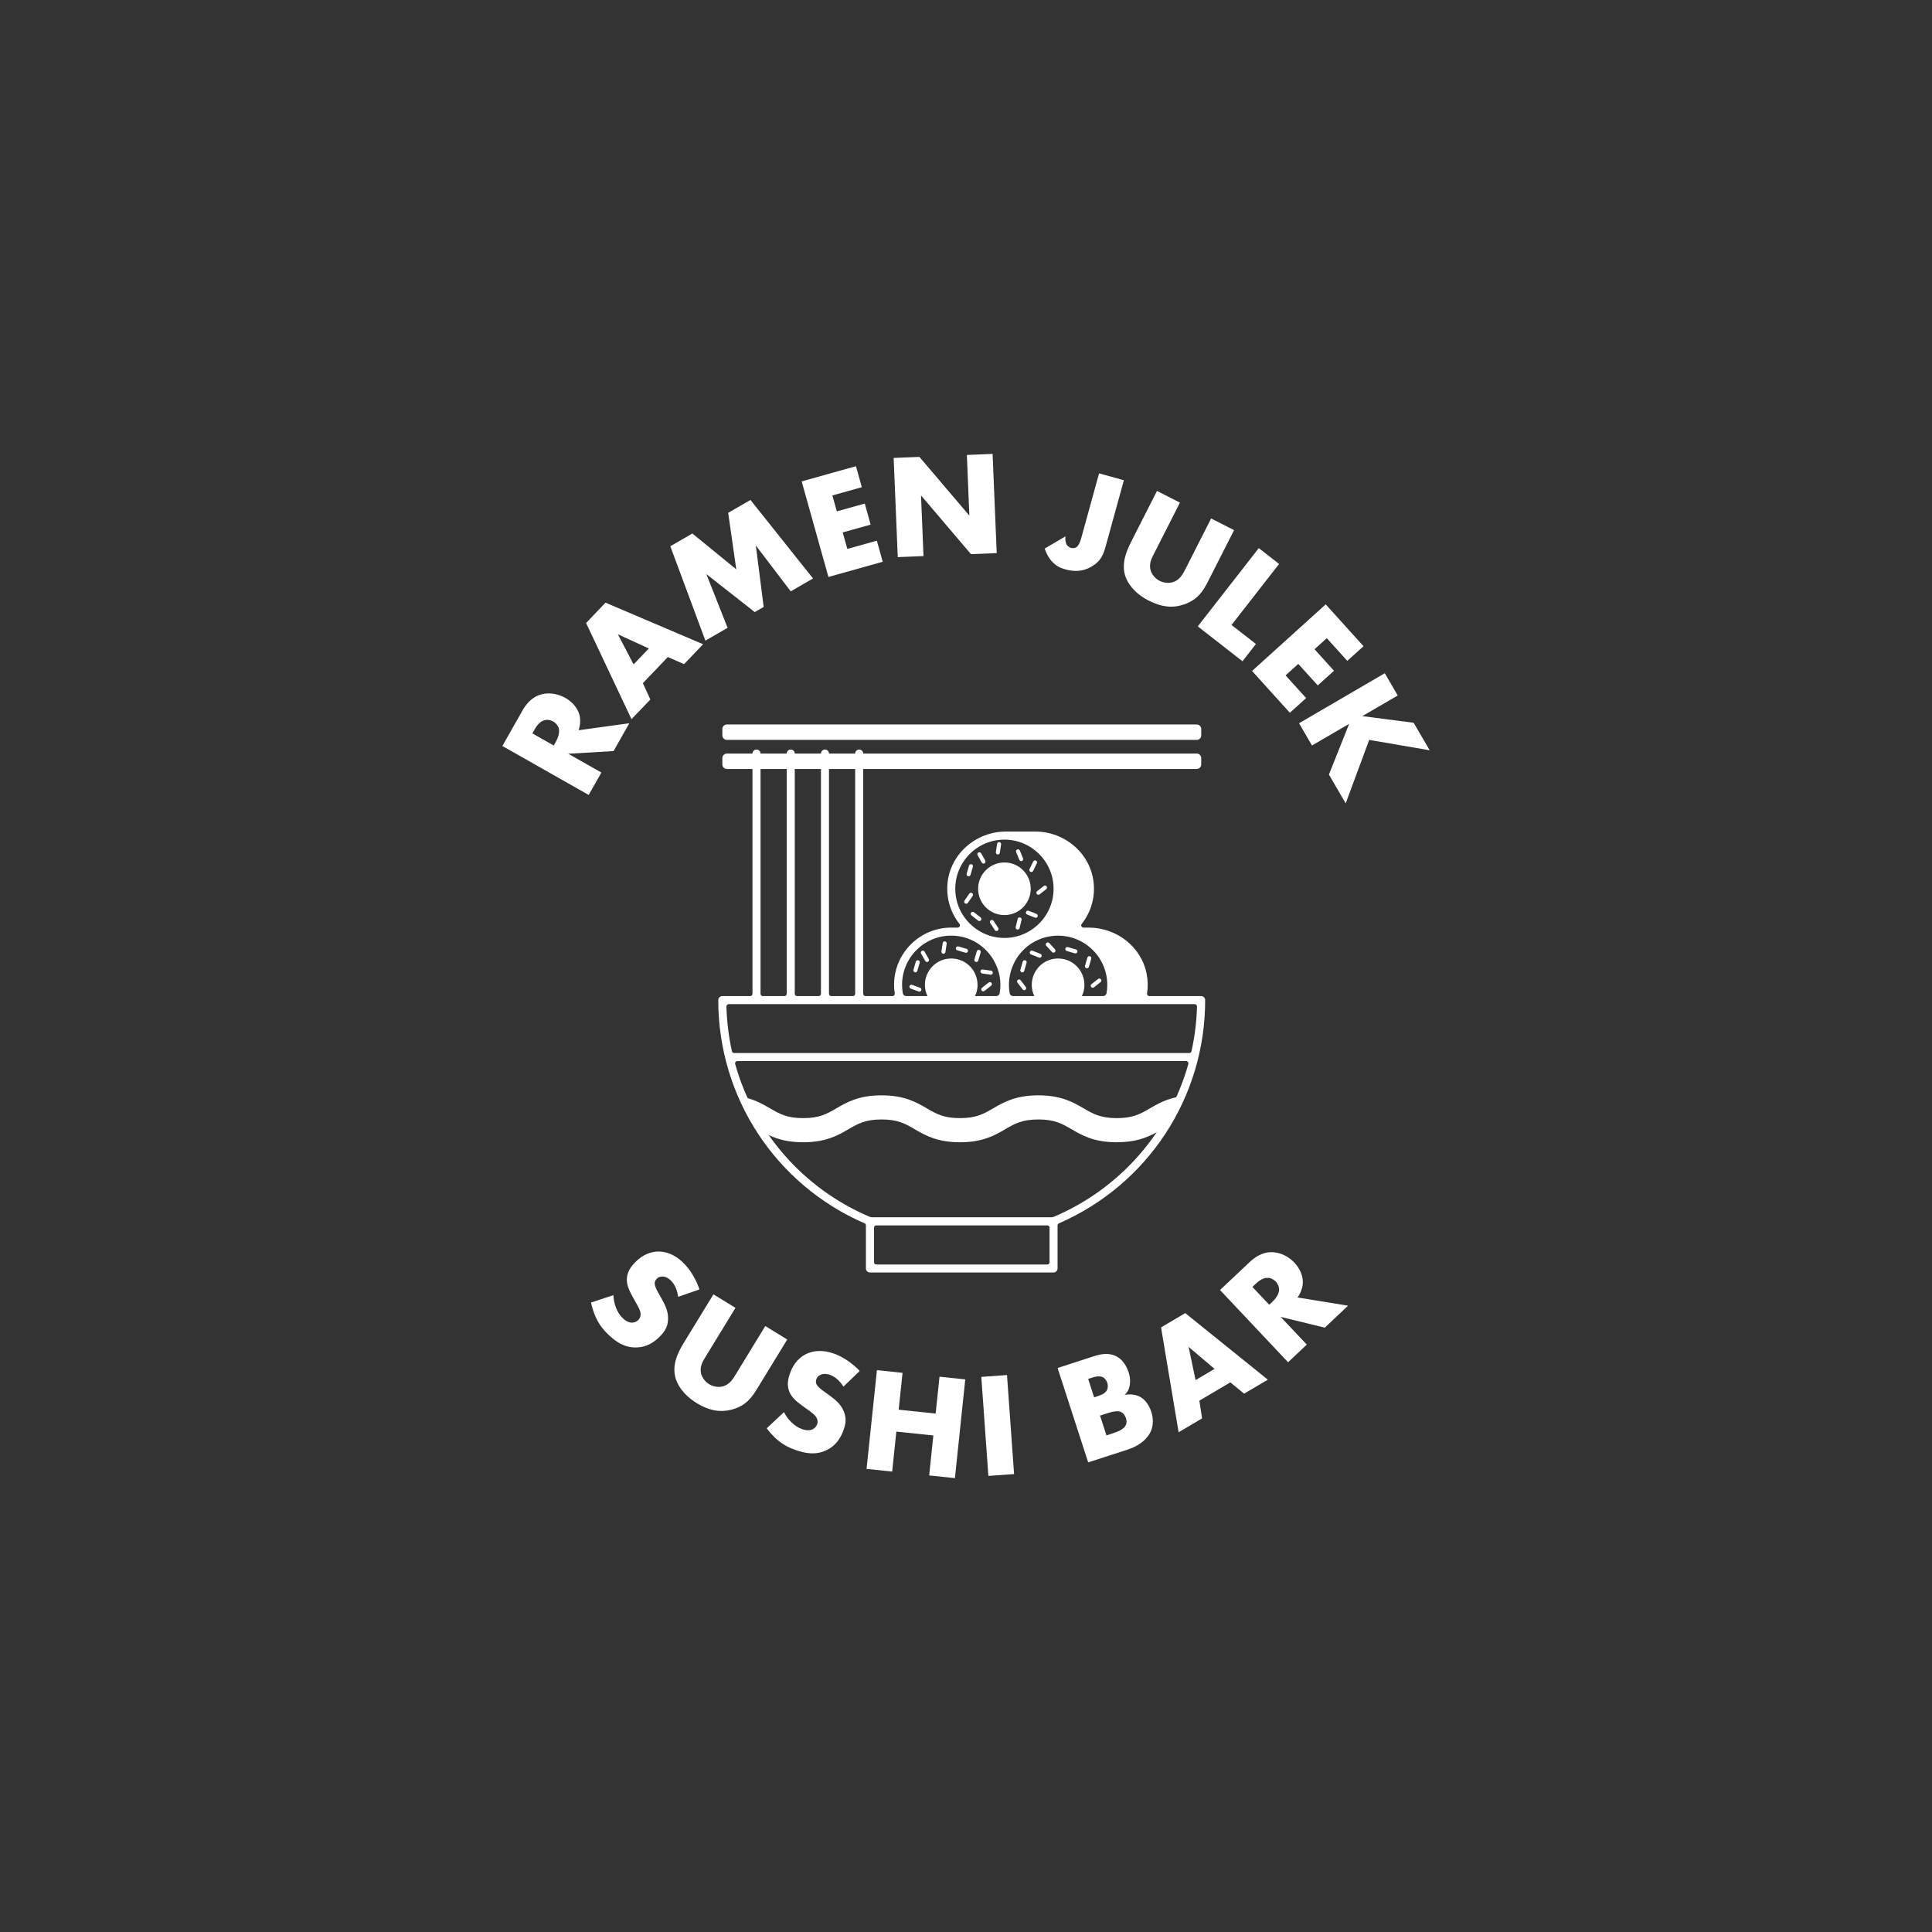 <svg width="200" height="200" viewBox="0 0 200 200" fill="none" xmlns="http://www.w3.org/2000/svg">
<rect x="0" y="0" width="200" height="200" fill="#333333" stroke="none"/>
<g clip-path="url(#clip0_42_59)">
<path d="M115.607 118.247C113.242 118.247 112.01 117.53 110.923 116.898C109.953 116.331 109.187 115.886 107.492 115.886C105.798 115.886 105.031 116.331 104.061 116.898C102.975 117.53 101.742 118.247 99.377 118.247C97.012 118.247 95.78 117.53 94.693 116.898C93.723 116.331 92.957 115.886 91.262 115.886C89.568 115.886 88.806 116.331 87.832 116.898C86.745 117.53 85.512 118.247 83.147 118.247C80.782 118.247 79.55 117.53 78.463 116.898C77.818 116.523 76.977 113.579 76.977 113.579C78.172 113.837 78.992 114.316 79.717 114.737C80.687 115.303 81.453 115.748 83.147 115.748C84.842 115.748 85.608 115.303 86.578 114.737C87.665 114.104 88.897 113.388 91.262 113.388C93.627 113.388 94.86 114.104 95.946 114.737C96.916 115.303 97.683 115.748 99.377 115.748C101.072 115.748 101.838 115.303 102.808 114.737C103.895 114.104 105.127 113.388 107.492 113.388C109.857 113.388 111.089 114.104 112.18 114.737C113.15 115.303 113.917 115.748 115.611 115.748C117.306 115.748 118.072 115.303 119.042 114.737C119.85 114.266 120.762 113.737 122.181 113.504C122.181 113.504 121.007 116.481 120.299 116.893C119.213 117.526 117.98 118.242 115.615 118.242L115.607 118.247Z" fill="white"/>
<path d="M101.197 101.945C101.197 102.536 101.009 103.086 100.685 103.531C99.702 103.531 97.158 103.531 96.259 103.531C95.938 103.086 95.746 102.536 95.746 101.945C95.746 100.442 96.966 99.222 98.469 99.222C99.973 99.222 101.193 100.442 101.193 101.945H101.197Z" fill="white"/>
<path d="M99.998 98.631C99.998 98.631 99.96 98.631 99.939 98.623L99.098 98.377C98.986 98.344 98.923 98.227 98.957 98.119C98.99 98.006 99.107 97.948 99.215 97.977L100.056 98.223C100.168 98.256 100.231 98.373 100.197 98.481C100.172 98.573 100.089 98.631 99.998 98.631Z" fill="white"/>
<path d="M101.072 99.584C101.072 99.584 101.034 99.584 101.014 99.576C100.901 99.543 100.839 99.426 100.872 99.318L101.118 98.477C101.151 98.369 101.268 98.306 101.376 98.335C101.488 98.369 101.551 98.485 101.517 98.593L101.272 99.434C101.247 99.526 101.163 99.584 101.072 99.584Z" fill="white"/>
<path d="M94.76 100.659C94.76 100.659 94.722 100.659 94.701 100.651C94.589 100.617 94.527 100.501 94.56 100.392L94.806 99.551C94.839 99.439 94.951 99.381 95.064 99.41C95.176 99.443 95.239 99.56 95.205 99.668L94.96 100.509C94.935 100.601 94.851 100.659 94.76 100.659Z" fill="white"/>
<path d="M97.666 98.731C97.666 98.731 97.645 98.731 97.633 98.731C97.52 98.714 97.441 98.61 97.458 98.493L97.587 97.627C97.603 97.515 97.712 97.436 97.824 97.452C97.937 97.469 98.016 97.573 97.999 97.69L97.87 98.556C97.853 98.66 97.766 98.735 97.666 98.735V98.731Z" fill="white"/>
<path d="M95.172 102.653C95.147 102.653 95.122 102.653 95.101 102.641L94.281 102.341C94.173 102.303 94.119 102.183 94.156 102.074C94.194 101.966 94.314 101.912 94.422 101.949L95.243 102.249C95.351 102.287 95.405 102.407 95.368 102.516C95.338 102.599 95.255 102.653 95.172 102.653Z" fill="white"/>
<path d="M95.963 99.584C95.892 99.584 95.822 99.547 95.784 99.48L95.351 98.718C95.293 98.618 95.33 98.489 95.43 98.435C95.53 98.377 95.655 98.414 95.713 98.514L96.146 99.276C96.204 99.376 96.167 99.505 96.067 99.559C96.034 99.576 96.001 99.588 95.963 99.588V99.584Z" fill="white"/>
<path d="M102.567 100.896C102.567 100.896 102.546 100.896 102.537 100.896L101.671 100.771C101.559 100.754 101.48 100.65 101.497 100.534C101.513 100.417 101.617 100.346 101.734 100.359L102.6 100.484C102.712 100.5 102.791 100.605 102.775 100.721C102.758 100.825 102.671 100.9 102.571 100.9L102.567 100.896Z" fill="white"/>
<path d="M101.788 102.624C101.726 102.624 101.667 102.595 101.626 102.545C101.555 102.453 101.571 102.324 101.659 102.253L102.346 101.712C102.437 101.641 102.567 101.658 102.637 101.745C102.708 101.837 102.691 101.966 102.604 102.037L101.917 102.578C101.88 102.607 101.834 102.624 101.788 102.624Z" fill="white"/>
<path d="M106.701 92.006C106.701 93.509 105.481 94.729 103.978 94.729C102.475 94.729 101.255 93.509 101.255 92.006C101.255 90.503 102.475 89.283 103.978 89.283C105.481 89.283 106.701 90.503 106.701 92.006Z" fill="white"/>
<path d="M105.714 89.142C105.631 89.142 105.556 89.092 105.523 89.013L105.19 88.205C105.148 88.101 105.198 87.976 105.302 87.935C105.406 87.893 105.531 87.943 105.573 88.047L105.906 88.855C105.947 88.959 105.897 89.084 105.793 89.125C105.768 89.138 105.739 89.142 105.714 89.142Z" fill="white"/>
<path d="M105.348 96.229C105.348 96.229 105.315 96.229 105.298 96.225C105.185 96.2 105.115 96.087 105.144 95.975L105.348 95.126C105.373 95.013 105.489 94.942 105.598 94.971C105.71 94.996 105.781 95.109 105.752 95.221L105.548 96.071C105.527 96.166 105.439 96.229 105.344 96.229H105.348Z" fill="white"/>
<path d="M103.158 96.378C103.091 96.378 103.025 96.345 102.983 96.283L102.504 95.55C102.442 95.454 102.471 95.325 102.567 95.263C102.662 95.2 102.791 95.229 102.854 95.325L103.333 96.058C103.395 96.153 103.366 96.283 103.27 96.345C103.237 96.366 103.195 96.378 103.158 96.378Z" fill="white"/>
<path d="M106.763 90.27C106.734 90.27 106.701 90.262 106.672 90.249C106.568 90.199 106.526 90.074 106.576 89.97L106.959 89.183C107.009 89.079 107.134 89.037 107.238 89.088C107.342 89.137 107.384 89.262 107.334 89.366L106.951 90.153C106.913 90.228 106.843 90.27 106.763 90.27Z" fill="white"/>
<path d="M100.268 90.715C100.268 90.715 100.231 90.715 100.21 90.707C100.098 90.673 100.035 90.557 100.068 90.449L100.314 89.608C100.347 89.495 100.46 89.433 100.572 89.466C100.685 89.499 100.747 89.616 100.714 89.724L100.468 90.565C100.443 90.657 100.36 90.715 100.268 90.715Z" fill="white"/>
<path d="M103.299 88.454C103.299 88.454 103.279 88.454 103.266 88.454C103.154 88.438 103.075 88.334 103.091 88.217L103.22 87.351C103.237 87.239 103.341 87.155 103.458 87.176C103.57 87.193 103.649 87.297 103.632 87.413L103.503 88.279C103.487 88.383 103.399 88.458 103.299 88.458V88.454Z" fill="white"/>
<path d="M101.388 95.346C101.342 95.346 101.297 95.334 101.259 95.3L100.568 94.763C100.476 94.693 100.46 94.564 100.531 94.472C100.601 94.38 100.73 94.364 100.822 94.434L101.513 94.972C101.605 95.042 101.621 95.171 101.551 95.263C101.509 95.317 101.447 95.342 101.388 95.342V95.346Z" fill="white"/>
<path d="M100.018 93.556C99.977 93.556 99.935 93.543 99.902 93.518C99.806 93.452 99.781 93.323 99.848 93.227L100.343 92.507C100.41 92.411 100.539 92.386 100.635 92.452C100.73 92.519 100.755 92.648 100.689 92.744L100.193 93.464C100.152 93.522 100.089 93.556 100.023 93.556H100.018Z" fill="white"/>
<path d="M107.217 95.013C107.192 95.013 107.167 95.009 107.142 94.996L106.33 94.671C106.222 94.63 106.172 94.509 106.214 94.401C106.256 94.293 106.38 94.243 106.485 94.284L107.296 94.609C107.405 94.65 107.455 94.771 107.413 94.88C107.38 94.963 107.301 95.013 107.221 95.013H107.217Z" fill="white"/>
<path d="M101.813 89.397C101.742 89.397 101.671 89.359 101.634 89.292L101.201 88.531C101.143 88.431 101.18 88.306 101.28 88.247C101.38 88.189 101.505 88.227 101.563 88.326L101.996 89.088C102.054 89.188 102.017 89.313 101.917 89.371C101.884 89.388 101.85 89.401 101.813 89.401V89.397Z" fill="white"/>
<path d="M107.492 92.628C107.43 92.628 107.371 92.599 107.33 92.549C107.259 92.457 107.276 92.328 107.363 92.257L108.05 91.716C108.142 91.645 108.271 91.662 108.341 91.749C108.412 91.841 108.396 91.97 108.308 92.041L107.621 92.582C107.584 92.611 107.538 92.628 107.492 92.628Z" fill="white"/>
<path d="M112.259 101.945C112.259 102.536 112.072 103.086 111.747 103.531C110.902 103.531 108.229 103.531 107.317 103.531C106.997 103.086 106.809 102.536 106.809 101.945C106.809 100.442 108.029 99.222 109.532 99.222C111.035 99.222 112.255 100.442 112.255 101.945H112.259Z" fill="white"/>
<path d="M111.327 98.698C111.327 98.698 111.289 98.698 111.269 98.689L110.427 98.444C110.315 98.41 110.253 98.298 110.286 98.185C110.319 98.077 110.432 98.01 110.544 98.044L111.385 98.289C111.498 98.323 111.56 98.435 111.527 98.548C111.502 98.639 111.418 98.698 111.327 98.698Z" fill="white"/>
<path d="M106.022 102.504C105.96 102.504 105.897 102.475 105.856 102.421L105.327 101.725C105.256 101.634 105.277 101.505 105.369 101.434C105.46 101.363 105.589 101.384 105.66 101.476L106.189 102.171C106.26 102.262 106.239 102.392 106.147 102.462C106.11 102.491 106.064 102.504 106.022 102.504Z" fill="white"/>
<path d="M112.522 100.238C112.522 100.238 112.484 100.238 112.463 100.23C112.351 100.196 112.289 100.08 112.322 99.972L112.568 99.13C112.601 99.018 112.713 98.96 112.826 98.989C112.938 99.022 113.001 99.139 112.967 99.247L112.722 100.088C112.697 100.18 112.613 100.238 112.522 100.238Z" fill="white"/>
<path d="M105.827 100.659C105.827 100.659 105.789 100.659 105.768 100.651C105.656 100.617 105.594 100.501 105.627 100.392L105.872 99.551C105.906 99.439 106.018 99.381 106.131 99.41C106.243 99.443 106.305 99.56 106.272 99.668L106.027 100.509C106.002 100.601 105.918 100.659 105.827 100.659Z" fill="white"/>
<path d="M109.053 98.618C108.999 98.618 108.941 98.598 108.899 98.552L108.308 97.906C108.229 97.823 108.237 97.69 108.321 97.611C108.404 97.536 108.537 97.54 108.616 97.623L109.208 98.269C109.287 98.352 109.278 98.485 109.195 98.564C109.153 98.602 109.103 98.618 109.053 98.618Z" fill="white"/>
<path d="M107.625 99.143C107.6 99.143 107.575 99.139 107.55 99.126L106.734 98.806C106.626 98.764 106.576 98.644 106.618 98.535C106.659 98.427 106.78 98.373 106.888 98.419L107.704 98.739C107.813 98.781 107.863 98.902 107.821 99.01C107.788 99.093 107.709 99.143 107.63 99.143H107.625Z" fill="white"/>
<path d="M113.117 102.253C113.055 102.253 112.996 102.224 112.955 102.174C112.884 102.082 112.901 101.953 112.988 101.882L113.675 101.341C113.767 101.27 113.896 101.287 113.967 101.374C114.037 101.462 114.021 101.595 113.933 101.666L113.246 102.207C113.209 102.236 113.163 102.253 113.117 102.253Z" fill="white"/>
<path d="M54.052 73.607C54.431 72.937 55.026 72.141 56.08 71.871C56.892 71.658 57.812 71.846 58.524 72.245C59.286 72.678 59.806 73.328 59.985 74.011C60.123 74.548 60.056 75.131 59.902 75.593L65.148 74.868L63.516 77.75L58.824 78.029L62.254 79.973L60.939 82.292L52.004 77.225L54.056 73.607H54.052ZM57.321 77.175L57.57 76.734C57.766 76.384 57.953 75.835 57.845 75.401C57.77 75.127 57.545 74.839 57.262 74.681C56.996 74.527 56.638 74.469 56.338 74.565C56.001 74.656 55.647 74.969 55.359 75.481L55.11 75.922L57.321 77.175Z" fill="white"/>
<path d="M69.129 68.024L66.551 70.718L67.322 72.413L65.373 74.449L60.672 64.493L62.683 62.387L72.784 66.692L70.815 68.753L69.133 68.016L69.129 68.024ZM67.167 67.129L63.961 65.663L65.589 68.778L67.167 67.129Z" fill="white"/>
<path d="M73.022 66.316L69.391 56.548L71.672 55.228L76.219 58.938L75.382 53.088L77.689 51.756L84.163 59.883L81.857 61.216L78.243 56.469L79.055 62.831L78.134 63.364L73.121 59.429L75.32 64.992L73.026 66.316H73.022Z" fill="white"/>
<path d="M89.222 50.433L86.166 51.287L86.628 52.935L89.522 52.128L90.13 54.309L87.236 55.117L87.715 56.824L90.771 55.971L91.379 58.153L85.758 59.726L82.989 49.834L88.61 48.26L89.218 50.441L89.222 50.433Z" fill="white"/>
<path d="M92.936 57.673L92.511 47.406L95.176 47.297L100.347 53.376L100.089 47.097L102.754 46.989L103.179 57.257L100.514 57.365L95.343 51.286L95.601 57.565L92.936 57.673Z" fill="white"/>
<path d="M116.344 49.712L114.466 56.528C114.212 57.448 113.95 58.11 112.963 58.672C112.13 59.147 111.281 59.213 110.286 58.943C109.736 58.793 109.299 58.576 108.849 58.068C108.558 57.731 108.312 57.298 108.146 56.786L110.298 55.524C110.253 55.799 110.298 56.211 110.44 56.411C110.544 56.553 110.731 56.682 110.881 56.723C111.044 56.769 111.244 56.744 111.373 56.682C111.652 56.536 111.831 56.057 111.914 55.761L113.775 49.004L116.344 49.712Z" fill="white"/>
<path d="M122.144 52.036L119.388 57.461C119.192 57.844 118.905 58.444 119.134 59.114C119.275 59.514 119.625 59.918 120.037 60.126C120.449 60.334 120.957 60.388 121.34 60.284C122.136 60.084 122.46 59.401 122.723 58.893L125.375 53.672L127.752 54.88L125.079 60.138C124.592 61.1 124.038 62.083 122.539 62.582C121.374 62.974 120.229 62.84 118.938 62.187C117.497 61.454 116.719 60.434 116.461 59.543C116.102 58.273 116.602 57.057 117.098 56.083L119.771 50.824L122.148 52.032L122.144 52.036Z" fill="white"/>
<path d="M132.411 58.381L127.486 64.697L130.013 66.666L128.622 68.453L123.993 64.843L130.309 56.74L132.411 58.381Z" fill="white"/>
<path d="M139.477 68.419L137.349 66.063L136.08 67.208L138.095 69.435L136.413 70.955L134.397 68.728L133.082 69.914L135.209 72.267L133.527 73.786L129.613 69.456L137.237 62.565L141.151 66.896L139.469 68.415L139.477 68.419Z" fill="white"/>
<path d="M141.034 74.133L146.339 74.82L148 77.668L141.738 76.594L139.306 83.164L137.57 80.183L139.664 74.932L135.817 77.172L134.477 74.87L143.353 69.694L144.694 71.997L141.034 74.129V74.133Z" fill="white"/>
<path d="M63.495 134.072C63.533 134.854 63.803 135.82 64.469 136.457C64.857 136.832 65.21 136.932 65.46 136.915C65.677 136.911 65.914 136.82 66.097 136.628C66.235 136.482 66.339 136.262 66.314 135.983C66.285 135.633 66.072 135.279 65.731 134.675L65.381 134.038C65.165 133.639 64.869 133.035 64.89 132.415C64.907 131.64 65.365 131.074 65.727 130.699C66.601 129.787 67.488 129.571 68.121 129.558C68.862 129.542 69.795 129.816 70.694 130.683C71.427 131.386 72.06 132.44 72.409 133.48L70.203 134.247C70.061 133.235 69.67 132.777 69.416 132.531C69.228 132.348 68.929 132.148 68.571 132.144C68.354 132.148 68.158 132.194 67.996 132.365C67.867 132.498 67.796 132.619 67.775 132.793C67.767 132.914 67.775 133.177 68.1 133.747L68.516 134.488C68.845 135.079 69.174 135.716 69.158 136.512C69.153 137.274 68.858 137.781 68.367 138.294C67.717 138.972 66.922 139.468 65.877 139.489C64.636 139.514 63.749 138.901 62.962 138.144C62.496 137.694 62.092 137.224 61.742 136.503C61.663 136.341 61.367 135.716 61.184 134.838L63.499 134.072H63.495Z" fill="white"/>
<path d="M76.136 135.387L72.963 140.579C72.738 140.945 72.405 141.52 72.58 142.207C72.688 142.619 73.005 143.044 73.4 143.285C73.796 143.527 74.3 143.618 74.683 143.548C75.49 143.41 75.869 142.757 76.169 142.269L79.221 137.273L81.495 138.664L78.418 143.698C77.856 144.618 77.231 145.555 75.695 145.933C74.5 146.233 73.371 146.013 72.135 145.255C70.757 144.41 70.057 143.335 69.874 142.428C69.616 141.133 70.207 139.959 70.777 139.026L73.854 133.992L76.128 135.383L76.136 135.387Z" fill="white"/>
<path d="M81.157 146.192C81.519 146.887 82.173 147.649 83.047 147.949C83.555 148.124 83.918 148.07 84.138 147.949C84.334 147.853 84.513 147.67 84.596 147.425C84.663 147.233 84.663 146.992 84.521 146.746C84.351 146.442 84.005 146.209 83.443 145.805L82.856 145.376C82.494 145.105 81.969 144.681 81.728 144.11C81.419 143.403 81.594 142.695 81.765 142.203C82.177 141.008 82.893 140.442 83.46 140.163C84.126 139.838 85.088 139.697 86.266 140.101C87.228 140.43 88.244 141.121 88.997 141.92L87.315 143.54C86.761 142.682 86.216 142.428 85.879 142.312C85.633 142.228 85.275 142.17 84.946 142.316C84.75 142.412 84.592 142.536 84.517 142.753C84.459 142.928 84.442 143.069 84.496 143.236C84.538 143.348 84.655 143.582 85.192 143.965L85.883 144.464C86.428 144.864 86.995 145.301 87.315 146.03C87.632 146.725 87.578 147.308 87.344 147.978C87.04 148.865 86.524 149.652 85.587 150.11C84.472 150.656 83.41 150.468 82.377 150.11C81.765 149.902 81.203 149.64 80.579 149.136C80.437 149.023 79.908 148.578 79.371 147.858L81.149 146.188L81.157 146.192Z" fill="white"/>
<path d="M93.028 145.93L96.858 146.334L97.258 142.516L99.923 142.795L98.853 153.016L96.188 152.737L96.621 148.599L92.79 148.199L92.357 152.338L89.705 152.059L90.779 141.837L93.432 142.116L93.032 145.93H93.028Z" fill="white"/>
<path d="M104.244 142.344L104.977 152.595L102.317 152.786L101.584 142.535L104.244 142.344Z" fill="white"/>
<path d="M112.651 151.392L109.482 141.616L113.263 140.387C113.967 140.158 114.837 139.992 115.649 140.454C116.107 140.712 116.565 141.228 116.844 142.09C116.981 142.515 117.027 142.906 116.956 143.381C116.873 143.831 116.727 144.118 116.411 144.401C116.944 144.293 117.531 144.364 117.934 144.555C118.455 144.809 118.921 145.355 119.175 146.129C119.475 147.053 119.325 147.794 119.079 148.282C118.73 148.994 117.926 149.676 116.727 150.064L112.651 151.383V151.392ZM113.267 144.651L113.738 144.497C114 144.409 114.433 144.239 114.604 143.876C114.712 143.664 114.699 143.377 114.629 143.156C114.549 142.906 114.379 142.686 114.179 142.573C113.967 142.465 113.613 142.432 113.117 142.594L112.647 142.748L113.263 144.655L113.267 144.651ZM114.545 148.594L115.116 148.406C115.819 148.178 116.381 147.915 116.556 147.503C116.631 147.332 116.648 147.087 116.556 146.808C116.456 146.5 116.273 146.283 116.078 146.183C115.669 145.975 115.037 146.166 114.404 146.37L113.875 146.541L114.541 148.594H114.545Z" fill="white"/>
<path d="M127.369 143.098L124.159 144.993L124.438 146.833L122.011 148.265L120.191 137.411L122.698 135.933L131.246 142.823L128.789 144.272L127.369 143.107V143.098ZM125.729 141.708L123.043 139.426L123.764 142.865L125.729 141.708Z" fill="white"/>
<path d="M129.318 130.69C129.88 130.161 130.679 129.574 131.77 129.628C132.607 129.666 133.436 130.116 133.994 130.707C134.597 131.348 134.901 132.118 134.868 132.826C134.839 133.38 134.606 133.921 134.322 134.313L139.552 135.166L137.141 137.439L132.574 136.324L135.28 139.192L133.34 141.02L126.295 133.542L129.322 130.69H129.318ZM131.387 135.07L131.758 134.721C132.049 134.446 132.391 133.975 132.416 133.53C132.424 133.247 132.295 132.905 132.07 132.668C131.858 132.443 131.537 132.281 131.221 132.285C130.871 132.272 130.442 132.468 130.017 132.872L129.647 133.222L131.391 135.07H131.387Z" fill="white"/>
<path d="M123.884 78.009H75.245C74.987 78.009 74.778 78.218 74.778 78.475V79.137C74.778 79.395 74.987 79.603 75.245 79.603H123.884C124.142 79.603 124.351 79.395 124.351 79.137V78.475C124.351 78.218 124.142 78.009 123.884 78.009Z" fill="white"/>
<path d="M123.884 74.998H75.245C74.987 74.998 74.778 75.207 74.778 75.464V76.126C74.778 76.384 74.987 76.593 75.245 76.593H123.884C124.142 76.593 124.351 76.384 124.351 76.126V75.464C124.351 75.207 124.142 74.998 123.884 74.998Z" fill="white"/>
<path d="M124.346 103.115H118.971C118.826 103.115 118.717 102.986 118.742 102.84C118.842 102.199 118.838 101.528 118.705 100.837C118.168 98.006 115.586 96.024 112.705 96.024H112.164C111.968 96.024 111.856 95.799 111.976 95.645C112.867 94.517 113.359 93.068 113.225 91.494C112.963 88.401 110.265 86.081 107.163 86.081H104.136C101.043 86.081 98.353 88.392 98.082 91.473C97.945 93.051 98.432 94.513 99.323 95.645C99.444 95.799 99.331 96.024 99.136 96.024H98.474C95.209 96.024 92.553 98.681 92.553 101.945C92.553 102.245 92.578 102.544 92.624 102.84C92.645 102.986 92.541 103.115 92.395 103.115H89.597C89.468 103.115 89.359 103.011 89.359 102.877V78.008C89.359 77.779 89.172 77.592 88.943 77.592C88.714 77.592 88.527 77.779 88.527 78.008V102.877C88.527 103.007 88.423 103.115 88.29 103.115H86.049C85.92 103.115 85.816 103.011 85.816 102.882V78.008C85.816 77.779 85.629 77.592 85.4 77.592C85.171 77.592 84.984 77.779 84.984 78.008V102.882C84.984 103.011 84.879 103.115 84.75 103.115H82.506C82.377 103.115 82.273 103.011 82.273 102.882V78.008C82.273 77.779 82.086 77.592 81.857 77.592C81.628 77.592 81.44 77.779 81.44 78.008V102.882C81.44 103.011 81.336 103.115 81.207 103.115H78.963C78.834 103.115 78.73 103.011 78.73 102.882V78.008C78.73 77.779 78.543 77.592 78.314 77.592C78.085 77.592 77.897 77.779 77.897 78.008V102.882C77.897 103.011 77.793 103.115 77.664 103.115H74.77C74.541 103.115 74.354 103.302 74.354 103.527C74.354 113.607 80.283 122.63 89.501 126.639C89.584 126.677 89.638 126.756 89.638 126.847C89.638 127.634 89.638 131.311 89.638 131.311C89.638 131.54 89.826 131.727 90.055 131.727H109.062C109.291 131.727 109.478 131.54 109.478 131.311V126.852C109.478 126.76 109.532 126.677 109.62 126.639C118.834 122.626 124.763 113.603 124.759 103.527C124.759 103.298 124.571 103.115 124.342 103.115H124.346ZM114.624 101.945C114.624 102.24 114.599 102.536 114.545 102.828C114.516 102.994 114.366 103.115 114.196 103.115H104.873C104.703 103.115 104.553 102.998 104.523 102.832C104.349 101.849 104.461 100.808 104.923 99.801C105.598 98.323 106.98 97.244 108.575 96.948C111.801 96.357 114.624 98.83 114.624 101.949V101.945ZM98.932 92.668C98.511 89.346 101.317 86.535 104.64 86.96C106.905 87.247 108.737 89.079 109.024 91.344C109.445 94.667 106.639 97.477 103.316 97.053C101.051 96.765 99.219 94.933 98.932 92.668ZM93.382 101.945C93.382 98.885 96.096 96.445 99.244 96.915C100.772 97.14 102.125 98.094 102.887 99.438C103.516 100.55 103.678 101.728 103.483 102.832C103.453 102.998 103.304 103.115 103.133 103.115H93.811C93.64 103.115 93.49 102.994 93.461 102.828C93.411 102.536 93.382 102.24 93.382 101.945ZM108.421 130.899H90.709C90.579 130.899 90.48 130.795 90.48 130.67V127.081C90.48 126.952 90.584 126.852 90.709 126.852H108.421C108.55 126.852 108.65 126.956 108.65 127.081V130.67C108.65 130.799 108.546 130.899 108.421 130.899ZM108.858 126.011H90.263C90.18 126.011 90.101 125.994 90.026 125.961C83.097 123.013 78.064 117.15 76.103 110.139C76.061 109.989 76.177 109.839 76.332 109.839H122.789C122.947 109.839 123.06 109.989 123.018 110.139C121.053 117.146 116.019 123.013 109.095 125.961C109.02 125.994 108.937 126.011 108.858 126.011ZM123.118 109.01H76.003C75.89 109.01 75.794 108.931 75.769 108.823C75.436 107.32 75.241 105.771 75.199 104.193C75.199 104.06 75.303 103.948 75.436 103.948H123.676C123.809 103.948 123.918 104.06 123.913 104.193C123.872 105.771 123.676 107.32 123.343 108.823C123.318 108.931 123.222 109.01 123.11 109.01H123.118Z" fill="white"/>
</g>
<defs>
<clipPath id="clip0_42_59">
<rect width="200" height="200" fill="white"/>
</clipPath>
</defs>
</svg>
